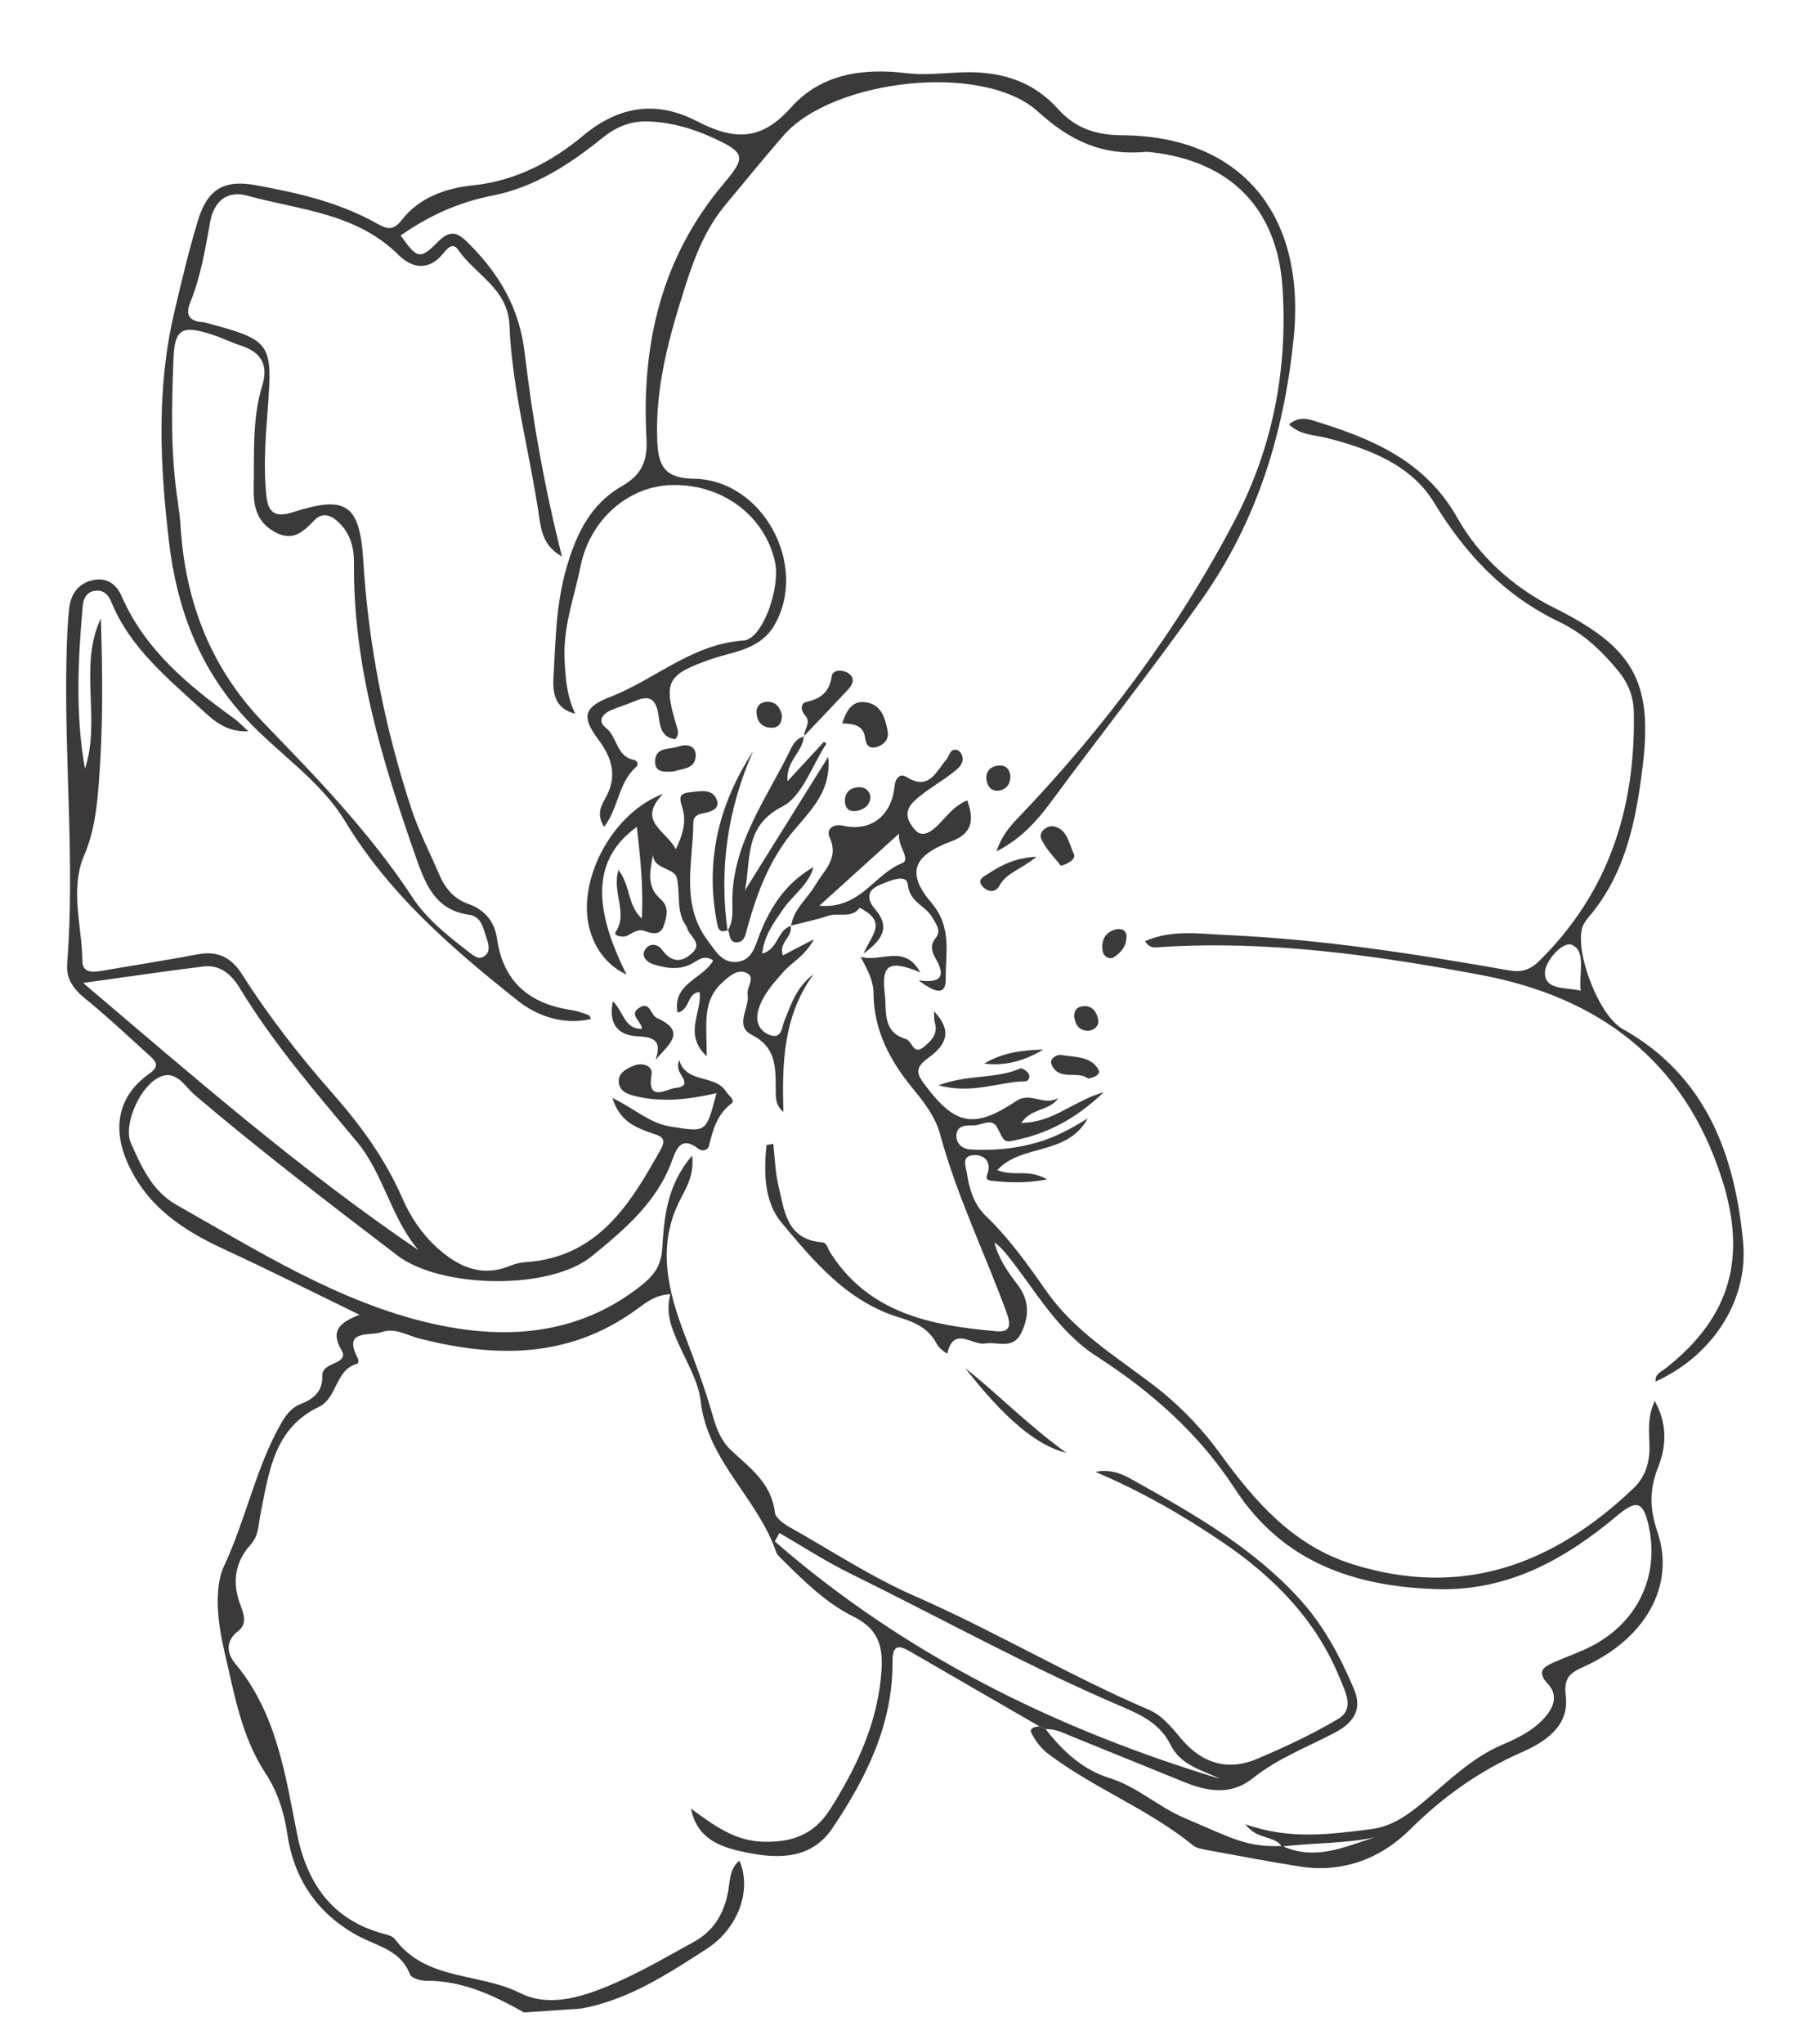 <?xml version="1.0" encoding="UTF-8"?> <svg xmlns="http://www.w3.org/2000/svg" width="94" height="107" viewBox="0 0 94 107" fill="none"> <path d="M27.449 105.362C25.851 104.463 24.22 103.686 22.322 103.699C22.031 103.702 21.547 103.564 21.471 103.369C20.979 102.079 19.742 101.892 18.726 101.336C16.641 100.195 15.404 98.41 15.051 96.039C14.882 94.901 14.541 93.8 13.91 92.848C12.624 90.899 12.25 88.576 11.746 86.436C11.442 85.149 11.16 83.207 11.731 81.99C12.87 79.564 13.377 76.91 14.688 74.576C14.937 74.135 15.221 73.716 15.716 73.519C16.393 73.249 16.905 72.876 16.877 72.037C16.864 71.659 17.183 71.521 17.482 71.384C17.769 71.252 18.125 71.095 17.884 70.686C17.268 69.645 17.827 69.228 18.824 68.832C16.465 67.684 14.119 66.503 11.737 65.403C9.575 64.405 7.696 63.166 6.678 60.874C5.872 59.059 6.177 57.369 7.811 56.217C8.355 55.834 8.197 55.595 7.86 55.293C6.746 54.282 5.652 53.249 4.488 52.303C3.867 51.804 3.455 51.257 3.518 50.466C3.925 45.183 3.371 39.903 3.478 34.62C3.496 33.711 3.525 32.797 3.618 31.891C3.689 31.17 4.037 30.58 4.806 30.386C5.547 30.198 6.079 30.553 6.36 31.192C7.594 34.032 9.874 35.897 12.291 37.639C12.501 37.792 12.681 37.992 13.005 38.286C11.93 38.334 11.282 37.808 10.7 37.273C8.834 35.551 6.814 33.947 5.818 31.487C5.668 31.114 5.398 30.875 4.981 30.928C4.547 30.982 4.366 31.328 4.334 31.705C4.081 34.549 3.942 37.399 4.448 40.246C5.306 37.685 4.097 34.898 5.279 32.378C5.378 35.252 5.398 38.116 5.176 40.98C5.074 42.298 4.938 43.54 4.399 44.805C3.649 46.572 4.296 48.498 4.318 50.349C4.326 51.023 5.033 50.88 5.526 50.792C7.144 50.515 8.763 50.26 10.375 49.959C11.408 49.768 12.12 50.132 12.674 51.006C14.092 53.241 15.724 55.321 17.471 57.305C18.924 58.956 20.193 60.714 21.076 62.745C21.495 63.703 22.084 64.588 22.87 65.305C23.979 66.312 25.202 66.895 26.729 66.262C26.98 66.158 27.259 66.097 27.524 66.079C31.313 65.822 32.994 63.051 34.598 60.181C34.981 59.497 34.469 59.448 34.034 59.291C33.236 59.003 32.447 58.682 32.07 57.483C33.25 58.049 34.022 58.812 35.129 58.983C36.985 59.269 36.973 59.337 37.521 57.23C36.098 57.56 34.718 57.716 33.352 57.405C32.925 57.309 32.394 57.153 32.401 56.582C32.407 56.124 32.892 55.912 33.229 55.776C33.597 55.627 34.206 55.764 34.12 56.266C33.869 57.728 34.916 57.011 35.342 56.965C36.351 56.864 35.533 56.286 35.52 55.916C35.512 55.8 35.496 55.681 35.562 55.485C35.927 56.755 37.431 56.216 38.028 57.154C38.163 57.369 38.529 57.599 38.303 57.772C37.555 58.343 37.334 59.137 37.129 59.98C37.07 60.217 36.784 60.303 36.569 60.135C35.633 59.423 35.399 60.206 35.17 60.821C34.372 62.978 32.657 64.406 30.988 65.769C28.787 67.568 23.075 67.46 20.799 65.72C17.215 62.982 13.627 60.24 10.188 57.317C9.662 56.87 9.174 55.866 8.191 56.478C7.228 57.081 6.46 58.957 6.854 59.842C7.409 61.087 7.97 62.361 9.247 63.082C13.522 65.498 17.738 68.168 22.553 69.278C26.373 70.159 30.265 69.949 33.594 67.287C34.246 66.768 34.62 66.272 34.677 65.389C34.786 63.737 34.912 62.042 36.248 60.498C36.355 61.515 35.953 62.163 35.625 62.797C34.374 65.218 34.986 67.605 35.862 69.902C36.399 71.306 36.927 72.703 37.333 74.145C37.525 74.819 37.776 75.448 38.283 75.925C39.275 76.853 40.407 77.651 40.578 79.184C40.61 79.461 41.022 79.766 41.325 79.937C43.507 81.159 45.583 82.542 47.896 83.555C52.064 85.379 55.983 87.72 60.174 89.517C60.894 89.826 61.383 90.468 61.886 91.062C62.949 92.31 64.29 92.731 65.808 92.091C67.269 91.475 68.718 90.798 70.079 89.989C70.944 89.472 70.459 88.597 70.178 87.896C68.937 84.824 66.714 82.564 64.034 80.747C62.004 79.369 59.879 78.131 57.357 77.053C58.328 76.879 58.928 77.259 59.491 77.575C62.595 79.308 65.671 81.073 68.103 83.765C69.35 85.146 70.188 86.75 70.901 88.418C71.312 89.385 71.017 90.125 69.895 90.714C68.46 91.469 66.909 92.053 65.621 93.086C64.468 94.01 63.246 93.793 62.008 93.294C60.069 92.51 58.133 91.717 56.193 90.933C55.731 90.748 55.285 90.503 54.762 90.526C54.642 90.472 54.526 90.417 54.405 90.363C52.169 89.07 49.932 87.781 47.7 86.484C47.088 86.129 46.734 86.066 46.739 86.99C46.762 90.274 45.365 93.072 43.592 95.712C42.536 97.278 40.895 97.327 39.296 97.024C37.967 96.768 36.536 96.428 36.185 94.687C37.35 95.532 38.453 96.39 40.001 96.422C41.498 96.454 42.635 96.039 43.467 94.729C44.873 92.51 45.961 90.191 46.158 87.521C46.255 86.24 46.028 85.294 44.701 84.638C43.279 83.94 42.114 82.79 40.98 81.664C40.85 81.535 40.696 81.404 40.639 81.242C39.686 78.437 37.051 76.492 36.692 73.352C36.578 72.348 36.001 71.387 35.574 70.438C35.201 69.609 34.83 68.798 35.104 67.755C34.257 67.791 33.736 68.272 33.212 68.641C29.712 71.128 25.906 71.078 21.974 70.079C21.317 69.912 20.672 69.489 19.994 69.739C19.385 69.968 17.907 69.556 18.747 71.131C18.785 71.2 18.76 71.38 18.732 71.386C17.545 71.692 17.675 73.186 16.703 73.652C14.335 74.779 14.088 77.078 13.647 79.232C13.528 79.81 13.559 80.387 13.129 80.862C12.273 81.803 12.155 82.889 12.595 84.042C12.788 84.541 12.945 85.026 12.455 85.405C11.77 85.935 11.903 86.596 12.315 87.089C14.468 89.666 14.929 92.833 15.545 95.956C16.059 98.553 17.357 100.501 20.068 101.233C20.285 101.293 20.56 101.358 20.679 101.516C22.31 103.712 25.095 103.265 27.234 104.34C28.825 105.139 30.655 104.503 32.252 103.799C33.663 103.178 35.005 102.396 36.358 101.65C37.429 101.057 37.963 100.088 38.153 98.892C38.234 98.374 38.237 97.799 38.723 97.417C39.379 98.913 38.684 100.946 37.012 102.026C34.966 103.348 32.909 104.699 30.441 105.154L27.44 105.358L27.449 105.362ZM4.356 51.463C10.203 56.425 15.771 61.285 21.918 65.452C20.465 63.748 20.093 61.454 18.683 59.767C16.525 57.178 14.316 54.634 12.562 51.738C12.154 51.062 11.553 50.491 10.673 50.596C8.653 50.842 6.642 51.145 4.356 51.459L4.356 51.463ZM63.917 93.135C62.927 92.653 61.842 92.439 61.292 91.336C60.772 90.288 59.844 89.81 58.802 89.369C53.913 87.29 49.265 84.707 44.501 82.366C43.234 81.744 42.04 80.963 40.813 80.255L40.577 80.7C47.394 86.638 55.325 90.538 63.917 93.135Z" fill="#3B3939"></path> <path d="M35.366 38.699C34.566 38.62 34.553 37.88 34.473 37.382C34.315 36.41 33.846 36.433 33.147 36.743C32.775 36.906 32.374 37.016 32.002 37.179C31.553 37.372 31.271 37.749 31.724 38.101C32.33 38.572 32.27 39.588 33.17 39.777C33.415 39.827 33.454 40.029 33.3 40.164C32.385 40.967 32.392 42.304 31.639 43.288C31.216 42.65 31.484 42.182 31.714 41.767C32.334 40.65 32.065 39.698 31.346 38.735C30.457 37.546 30.535 37.033 31.951 36.487C34.309 35.577 36.239 33.709 38.942 33.534C39.929 33.467 40.89 30.766 40.581 29.396C40.039 26.997 37.832 25.348 35.224 25.392C32.87 25.431 30.886 27.244 30.403 29.642C30.077 31.271 29.477 32.803 29.567 34.554C29.619 35.559 29.683 36.449 30.124 37.365C29.104 37.113 28.932 36.363 28.984 35.477C29.096 33.566 29.106 31.695 29.651 29.78C30.189 27.891 30.951 26.369 32.603 25.428C33.653 24.828 33.913 24.056 33.855 22.961C33.583 18.024 34.631 13.48 37.904 9.606C39.091 8.201 39.014 7.986 37.32 7.209C36.28 6.73 35.193 6.417 34.035 6.362C33.087 6.314 32.335 6.586 31.553 7.218C29.852 8.591 27.986 9.809 25.808 10.236C24.016 10.587 22.444 11.298 20.982 12.33C21.848 13.549 21.994 13.614 22.952 12.642C23.673 11.914 24.085 12.277 24.622 12.824C26.192 14.416 27.21 16.175 27.482 18.509C27.891 22.021 28.516 25.518 29.428 29.134C28.45 28.596 28.339 27.758 28.226 27.008C27.737 23.672 26.819 20.399 26.677 17.019C26.596 15.097 24.877 14.38 23.984 13.067C23.711 12.665 23.415 13.018 23.223 13.256C22.458 14.199 21.587 14.059 20.859 13.338C18.661 11.151 15.698 10.998 12.961 10.247C11.867 9.947 11.2 10.558 11.006 11.617C10.745 13.05 10.514 14.486 9.957 15.848C9.703 16.465 9.906 16.814 10.584 16.863C10.63 16.869 10.675 16.869 10.718 16.879C14.217 17.82 14.286 17.911 14.016 21.473C13.901 22.972 13.79 24.47 13.951 25.975C14.051 26.897 14.468 27.093 15.345 26.813C18.104 25.934 18.841 26.359 19.024 29.357C19.297 33.799 20.155 38.1 21.532 42.309C21.926 43.514 22.52 44.657 23.02 45.826C23.322 46.526 23.792 47.065 24.525 47.323C25.387 47.627 25.901 48.258 26.022 49.12C26.347 51.401 27.712 52.545 29.9 52.875C30.211 52.921 30.514 53.033 30.813 53.138C30.877 53.159 30.91 53.273 30.952 53.345C29.694 53.651 28.276 53.315 27.105 52.382C23.672 49.655 20.385 46.821 18.063 42.981C16.768 40.842 14.554 39.443 12.854 37.597C10.404 34.936 9.254 31.803 8.85 28.366C8.379 24.384 8.19 20.378 9.112 16.414C9.493 14.78 9.881 13.142 10.367 11.535C10.854 9.928 11.716 9.391 13.365 9.691C15.562 10.087 17.744 10.584 19.718 11.691C20.247 11.988 20.572 12.12 21.051 11.505C21.966 10.326 23.378 9.843 24.776 9.703C27.026 9.471 28.938 8.437 30.546 7.095C32.492 5.472 34.475 5.3 36.487 6.342C38.442 7.35 39.856 7.391 41.419 5.632C42.974 3.881 45.163 3.549 47.46 3.83C48.354 3.94 49.28 3.84 50.189 3.795C52.193 3.692 53.989 4.136 55.39 5.69C56.291 6.691 57.341 7.073 58.758 7.081C64.99 7.124 68.42 11.214 67.741 17.765C67.233 22.671 65.842 27.263 62.936 31.383C60.441 34.926 57.748 38.311 55.178 41.797C54.415 42.831 53.586 43.858 52.181 44.574C52.476 43.7 52.93 43.219 53.393 42.734C57.856 38.062 61.7 32.921 64.684 27.196C66.651 23.423 67.45 19.304 67.16 15.035C66.881 10.927 64.456 8.46 60.351 7.977C60.217 7.961 60.078 7.941 59.941 7.955C57.743 8.146 56.068 7.401 54.368 5.851C51.487 3.228 43.608 4.146 41.039 7.086C39.992 8.286 38.985 9.528 37.965 10.755C36.961 11.969 36.402 13.373 35.921 14.875C35.059 17.574 34.291 20.245 34.421 23.127C34.482 24.463 34.859 25.037 36.355 25.065C39.983 25.131 42.368 29.653 40.538 32.755C40.139 33.432 39.535 33.794 38.831 34.037C38.314 34.214 37.776 34.325 37.259 34.502C34.896 35.329 34.727 35.669 35.443 38.053C35.508 38.269 35.569 38.49 35.354 38.704L35.366 38.699ZM9.32 26.344C9.352 26.621 9.428 27.069 9.455 27.526C9.695 31.486 11.031 34.968 13.821 37.856C16.607 40.736 19.389 43.612 21.604 46.988C22.352 48.129 23.456 48.995 24.542 49.833C24.783 50.016 25.073 50.292 25.393 50.038C25.685 49.809 25.594 49.441 25.491 49.148C25.315 48.644 25.233 47.987 24.581 47.894C22.744 47.64 22.257 46.232 21.746 44.78C20.01 39.83 18.488 34.836 18.538 29.507C18.548 28.665 18.345 27.884 17.672 27.288C17.273 26.932 16.854 26.835 16.468 27.232C15.904 27.808 15.378 28.352 14.469 27.893C13.507 27.413 13.263 26.58 13.285 25.616C13.324 23.798 13.191 21.962 13.733 20.189C14.067 19.1 13.676 18.44 12.62 18.095C12.105 17.926 11.609 17.676 11.094 17.512C9.544 17.013 9.14 17.199 9.083 18.797C8.991 21.252 8.913 23.719 9.324 26.339L9.32 26.344Z" fill="#3B3939"></path> <path d="M54.41 90.371C54.53 90.425 54.646 90.48 54.767 90.534C55.644 91.678 56.722 92.658 58.071 93.075C59.559 93.532 60.652 94.603 62.071 95.197C64.553 96.245 65.248 96.714 67.15 96.643C68.861 97.43 70.406 96.692 71.979 96.194C70.382 96.532 68.741 96.468 67.131 96.673C66.719 96.064 65.835 96.349 65.219 95.504C67.52 96.326 69.636 96.033 71.75 95.768C72.878 95.629 73.684 95.058 74.567 94.319C75.851 93.245 77.08 92.02 78.67 91.342C79.472 91 80.246 90.623 80.847 89.97C81.359 89.415 81.627 88.767 81.052 88.149C80.414 87.463 80.891 87.243 81.424 87.007C82.047 86.732 82.698 86.508 83.306 86.201C85.737 84.965 86.901 82.546 86.35 79.947C86.068 78.617 85.729 78.478 84.705 79.334C81.951 81.641 78.975 83.317 75.202 83.195C70.861 83.053 67.15 81.756 64.672 77.947C62.798 75.064 60.291 72.852 57.425 71.006C55.413 69.71 54.269 67.635 52.833 65.817C52.614 65.537 52.383 65.265 52.073 65.04C52.283 65.871 52.751 66.56 53.262 67.221C53.896 68.031 53.924 68.879 53.481 69.779C53.039 70.688 52.245 70.221 51.579 70.337C50.941 70.452 49.928 69.4 49.615 70.85C49.606 70.9 49.177 70.592 49.066 70.375C48.657 69.566 47.922 69.22 47.127 68.983C44.389 68.165 42.643 66.064 40.934 64.019C40.001 62.904 40.005 61.371 40.137 59.946C40.257 59.926 40.376 59.905 40.495 59.884C40.578 60.603 40.594 61.343 40.759 62.044C41.077 63.359 41.169 64.89 43.049 65.041C43.312 65.061 43.341 65.355 43.458 65.542C45.489 68.773 48.771 69.396 52.189 69.696C52.943 69.762 52.934 69.329 52.714 68.719C51.574 65.607 50.109 62.617 49.236 59.399C48.986 58.462 48.384 57.695 47.775 56.954C46.59 55.51 45.758 53.922 45.744 51.999C45.742 51.353 45.441 50.795 45.069 50.092C46.16 50.401 47.358 49.395 48.193 50.908C46.556 50.228 46.15 50.493 46.333 52.021C46.443 52.909 46.177 54.026 47.435 54.395C47.775 54.493 47.82 55.277 48.379 54.81C48.77 54.487 49.133 54.134 48.955 53.534C48.906 53.37 48.927 53.186 48.91 52.941C49.758 53.842 49.734 54.58 48.614 55.385C47.84 55.942 48.032 56.262 48.481 56.856C50.041 58.919 51.028 59.106 53.239 57.628C53.956 57.15 54.708 57.928 55.423 57.479C54.991 58.171 54.037 57.977 53.48 58.786C55.117 58.787 56.177 57.657 57.806 57.176C56.316 58.601 54.846 59.338 53.179 59.693C52.551 59.827 52.601 59.761 52.218 59.026C51.945 58.503 51.394 58.919 50.982 58.918C50.611 58.918 50.072 58.892 50.084 59.491C50.091 59.907 50.433 60.159 50.814 60.179C52.001 60.248 53.172 60.143 54.324 59.811C55.186 59.561 55.979 59.161 56.966 58.549C55.872 60.53 53.536 59.852 52.224 61.257C53.102 61.622 53.816 61.166 54.839 61.746C53.634 61.969 52.796 61.901 51.954 61.821C51.514 61.776 51.692 61.581 51.752 61.297C51.882 60.706 51.414 60.429 50.955 60.477C50.322 60.541 50.584 61.081 50.638 61.452C50.761 62.277 51.028 63.087 51.625 63.659C52.858 64.837 53.831 66.216 54.794 67.591C56.248 69.67 58.359 70.964 60.304 72.439C61.705 73.501 62.882 74.708 63.911 76.125C65.721 78.613 67.713 80.909 70.811 81.886C76.577 83.701 81.36 81.902 85.549 77.911C86.171 77.319 86.401 76.537 86.38 75.673C86.364 74.953 86.256 74.215 86.655 73.343C87.334 74.571 87.259 75.738 86.832 76.812C86.37 77.98 86.385 78.991 86.796 80.2C87.748 83.005 86.173 85.802 82.928 87.263C82.156 87.611 81.886 87.867 81.997 88.826C82.173 90.371 80.913 91.198 79.704 91.73C77.464 92.711 75.57 94.064 73.826 95.794C72.308 97.3 70.312 98.069 68.072 97.717C66.456 97.465 64.844 97.154 63.238 96.859C62.972 96.81 62.661 96.765 62.467 96.603C60.126 94.697 57.263 93.621 54.869 91.801C54.518 91.538 54.233 91.145 54.024 90.755C53.871 90.474 54.179 90.403 54.415 90.383L54.41 90.371Z" fill="#3B3939"></path> <path d="M67.502 22.216C67.932 21.853 68.376 21.894 68.733 22.007C71.77 22.938 74.604 24.073 76.318 27.113C77.463 29.143 79.26 30.757 81.359 31.806C85.48 33.862 86.582 35.615 86.019 40.151C85.673 42.96 85.129 45.745 83.197 48.009C83.054 48.177 82.91 48.378 82.853 48.59C82.486 49.923 83.748 53.185 84.965 53.864C89.324 56.304 90.839 60.403 91.28 64.995C91.582 68.144 89.619 71.009 86.698 72.328C86.658 71.922 87 71.812 87.234 71.629C90.629 68.958 91.488 65.847 90.176 61.731C88.19 55.494 83.681 52.194 77.544 51.041C72.048 50.011 66.485 49.228 60.85 49.577C60.543 49.598 60.2 49.692 59.967 49.271C61.37 48.651 62.844 48.892 64.26 48.954C69.222 49.175 74.121 49.941 79.006 50.8C79.638 50.912 80.101 50.805 80.593 50.322C84.243 46.734 85.65 42.316 85.56 37.313C85.547 36.506 85.286 35.795 84.782 35.175C83.913 34.101 82.93 33.169 81.664 32.563C78.798 31.192 76.752 29.033 75.097 26.309C73.897 24.338 71.712 23.5 69.5 22.933C68.835 22.762 68.07 22.789 67.502 22.212L67.502 22.216ZM82.776 51.869C82.673 50.968 83.075 49.824 82.339 49.475C81.831 49.234 80.887 50.356 80.902 50.942C80.923 51.861 82 51.667 82.776 51.869Z" fill="#3B3939"></path> <path d="M41.398 48.463C41.545 49.04 40.746 49.352 40.999 50.018C41.458 49.779 41.908 49.544 42.624 49.171C42.143 50.061 41.501 50.355 41.068 50.838C40.522 51.45 39.959 52.054 39.715 52.866C39.528 53.495 39.775 53.995 40.346 54.198C40.939 54.403 40.949 53.757 41.078 53.44C41.438 52.553 41.73 51.642 42.603 51.008C41.01 53.178 40.954 55.668 41.023 58.212C40.569 57.839 40.627 57.356 40.623 56.919C40.618 55.812 40.608 54.804 39.375 54.18C38.431 53.703 39.263 52.776 39.152 52.068C39.092 51.676 39.574 51.173 39.113 50.942C38.618 50.696 38.168 51.123 37.803 51.46C36.717 52.454 37.037 53.789 37.006 55.299C35.757 54.126 36.794 52.973 36.632 51.935C35.965 51.98 36.147 52.88 35.481 53.012C35.198 51.483 36.826 51.239 37.349 50.283C36.859 49.946 36.533 50.297 36.203 50.465C35.531 50.81 34.865 50.685 34.214 50.483C33.929 50.394 33.577 50.118 33.753 49.769C33.958 49.355 34.431 49.394 34.661 49.712C35.162 50.406 35.7 50.407 36.256 49.886C36.808 49.37 36.109 49.022 35.985 48.597C35.947 48.471 35.852 48.361 35.789 48.236C35.432 47.511 35.623 46.698 35.443 45.961C35.293 45.338 33.897 45.578 34.252 44.363C34.137 45.362 33.713 46.299 34.59 47.068C35.068 47.489 34.915 47.991 34.763 48.456C34.591 48.983 34.173 48.895 33.75 48.737C33.412 48.614 33.144 48.836 32.863 48.98C32.593 49.115 32.12 48.968 32.23 48.807C32.916 47.806 32.027 46.73 32.388 45.548C33.031 46.374 32.836 47.362 33.615 48.096C33.695 46.404 33.531 44.9 33.35 43.288C31.088 44.928 30.97 47.352 32.809 51.016C31.487 50.427 30.672 48.979 30.736 47.342C30.828 44.962 32.519 42.386 34.724 41.562C33.311 43.011 34.908 43.478 35.388 44.465C35.749 43.724 35.953 43.036 35.747 42.338C35.611 41.877 35.468 41.545 36.105 41.481C36.639 41.428 37.314 41.249 37.54 41.887C37.715 42.383 37.175 42.516 36.759 42.59C36.508 42.636 36.31 42.787 36.31 43.033C36.295 45.132 35.619 47.315 37.056 49.233C37.459 49.767 37.815 50.459 38.632 50.354C39.395 50.252 39.546 49.526 39.769 48.948C40.346 47.452 41.189 46.195 42.597 45.4C42.344 46.333 41.541 46.833 41.036 47.563C40.555 48.262 40.027 48.943 39.91 49.921C40.762 49.714 40.696 48.673 41.423 48.478L41.397 48.455L41.398 48.463Z" fill="#3B3939"></path> <path d="M41.424 48.486C41.558 47.582 42.296 47.036 42.721 46.303C43.165 45.545 43.944 44.942 43.449 43.851C43.253 43.419 43.603 43.108 44.165 43.232C45.623 43.549 46.699 42.702 46.847 41.147C46.883 40.761 47.125 40.457 47.464 40.672C48.653 41.428 49.023 40.383 49.563 39.759C49.725 39.569 49.727 39.219 50.079 39.253C50.184 39.263 50.318 39.395 50.362 39.5C50.515 39.856 50.304 40.117 50.056 40.325C49.362 40.905 48.548 41.306 47.871 41.943C47.234 42.549 47.615 43.081 47.897 43.424C48.292 43.905 48.779 43.543 49.161 43.155C49.602 42.713 49.969 42.176 50.654 41.904C51.005 42.901 50.955 43.624 49.813 44.048C47.807 44.796 47.448 45.707 48.779 47.266C49.864 48.533 49.512 49.906 49.524 51.255C49.532 52.037 49.106 52.083 48.105 51.326C49.475 51.516 49.441 50.952 48.978 50.143C48.789 49.818 48.708 49.474 48.984 49.13C49.322 48.708 49.017 48.383 48.818 48.026C48.472 47.408 47.637 47.26 47.534 46.289C47.473 45.71 46.499 46.138 45.994 46.364C45.396 46.634 45.403 47.108 45.814 47.58C46.514 48.39 46.419 49.071 45.223 49.919C45.595 49.073 46.167 48.551 45.648 47.962C45.477 47.769 45.031 47.517 45.019 47.53C44.572 48.11 43.898 47.764 43.361 47.947C42.722 48.165 42.056 48.293 41.401 48.463L41.428 48.486L41.424 48.486ZM42.905 47.419C45.066 47.606 45.782 45.758 47.226 45.198C47.741 44.996 46.967 44.262 47.087 43.637C45.753 44.844 44.419 46.047 42.905 47.419Z" fill="#3B3939"></path> <path d="M42.09 38.547C42.058 39.365 41.133 39.848 41.242 40.899C41.94 40.143 42.545 39.49 43.146 38.837C43.19 38.867 43.234 38.898 43.278 38.932C42.526 40.066 42.02 41.691 40.962 42.229C38.937 43.262 39.344 45.021 39.007 46.622C40.449 44.309 41.891 41.995 43.371 39.625C43.583 41.651 42.133 42.675 41.18 43.976C40.17 45.356 39.59 46.932 39.139 48.566C39.048 48.885 39.01 49.362 38.529 49.332C38.207 49.313 38.215 48.937 38.135 48.684L38.101 48.728C38.365 48.327 38.367 47.865 38.353 47.416C38.254 44.296 40.106 41.896 41.374 39.286C41.516 38.989 41.704 38.631 42.12 38.565L42.094 38.542L42.09 38.547Z" fill="#3B3939"></path> <path d="M38.136 48.689C37.851 48.787 37.649 48.822 37.567 48.411C36.903 45.137 37.615 42.132 39.436 39.331C38.105 42.353 37.647 45.482 38.101 48.733L38.136 48.689Z" fill="#3B3939"></path> <path d="M34.329 55.489C34.688 54.462 34.219 54.294 33.379 54.251C32.389 54.201 31.847 53.643 32.093 52.422C32.657 52.942 32.68 53.89 33.615 53.86C33.609 53.469 32.881 53.114 33.497 52.748C34.058 52.414 34.074 53.15 34.392 53.291C36.024 54.017 34.984 54.704 34.329 55.489Z" fill="#3B3939"></path> <path d="M44.105 37.872C44.325 37.187 44.648 36.603 45.447 36.786C46.17 36.949 46.357 37.615 46.48 38.252C46.562 38.667 46.344 38.957 45.958 39.091C45.559 39.231 45.356 39.053 45.308 38.653C45.221 37.934 44.669 37.896 44.105 37.872Z" fill="#3B3939"></path> <path d="M42.12 38.569C42.061 38.19 42.533 37.842 42.143 37.431C41.95 37.228 41.897 36.823 42.217 36.751C42.997 36.578 43.439 36.223 43.561 35.386C43.61 35.062 44.096 35.05 44.383 35.218C44.821 35.475 44.666 35.827 44.394 36.12C43.633 36.934 42.859 37.736 42.094 38.546L42.12 38.569Z" fill="#3B3939"></path> <path d="M50.541 71.62C52.302 73.02 53.874 74.645 55.853 76.068C54.286 75.675 52.63 74.293 50.541 71.62Z" fill="#3B3939"></path> <path d="M49.136 56.82C50.753 56.227 52.179 56.496 53.428 55.937C53.517 55.898 53.753 56.06 53.848 56.183C53.981 56.357 53.865 56.607 53.698 56.61C52.3 56.63 50.926 57.306 49.136 56.816L49.136 56.82Z" fill="#3B3939"></path> <path d="M35.281 40.388C34.792 40.421 34.303 40.45 34.305 39.875C34.309 39.08 35.067 39.253 35.53 39.084C35.969 38.925 36.451 39.038 36.433 39.568C36.411 40.282 35.703 40.23 35.277 40.392L35.281 40.388Z" fill="#3B3939"></path> <path d="M55.555 45.327C55.208 44.872 54.745 44.433 54.521 43.894C54.377 43.55 54.852 43.184 55.203 43.265C55.896 43.422 55.977 44.174 56.233 44.698C56.364 44.964 55.968 45.212 55.559 45.327L55.555 45.327Z" fill="#3B3939"></path> <path d="M56.983 56.47C56.448 56.015 55.433 56.646 55.057 55.701C54.956 55.45 55.317 55.184 55.583 55.232C56.262 55.357 57.069 55.277 57.502 55.956C57.688 56.247 57.344 56.395 56.983 56.47Z" fill="#3B3939"></path> <path d="M54.278 44.852C53.474 45.523 52.714 45.678 52.333 46.375C52.11 46.777 51.68 46.694 51.42 46.366C51.165 46.042 51.533 45.879 51.728 45.754C52.411 45.316 53.116 44.914 54.278 44.852Z" fill="#3B3939"></path> <path d="M51.541 55.682C52.509 55.095 53.563 54.978 54.635 54.947C53.675 55.524 52.654 55.827 51.541 55.682Z" fill="#3B3939"></path> <path d="M45.582 41.715C45.557 42.146 45.289 42.364 44.903 42.445C44.529 42.52 44.27 42.383 44.246 41.969C44.224 41.529 44.49 41.265 44.882 41.218C45.204 41.175 45.513 41.312 45.586 41.715L45.582 41.715Z" fill="#3B3939"></path> <path d="M40.948 37.429C40.949 37.883 40.769 38.108 40.389 38.1C39.914 38.091 39.657 37.796 39.618 37.345C39.588 36.972 39.827 36.747 40.18 36.74C40.667 36.732 40.861 37.077 40.944 37.429L40.948 37.429Z" fill="#3B3939"></path> <path d="M52.91 40.597C52.922 41.017 52.731 41.322 52.323 41.387C51.952 41.449 51.715 41.199 51.662 40.849C51.599 40.424 51.83 40.142 52.247 40.084C52.61 40.035 52.855 40.209 52.91 40.597Z" fill="#3B3939"></path> <path d="M58.253 50.162C57.909 50.185 57.754 49.983 57.73 49.694C57.684 49.197 57.887 48.821 58.381 48.671C58.655 48.59 58.971 48.656 58.99 48.987C59.013 49.519 58.706 49.894 58.257 50.157L58.253 50.162Z" fill="#3B3939"></path> <path d="M57 53.966C56.571 53.966 56.338 53.715 56.27 53.328C56.209 52.979 56.34 52.699 56.746 52.676C57.19 52.645 57.411 52.964 57.497 53.312C57.583 53.656 57.379 53.907 57 53.966Z" fill="#3B3939"></path> </svg> 